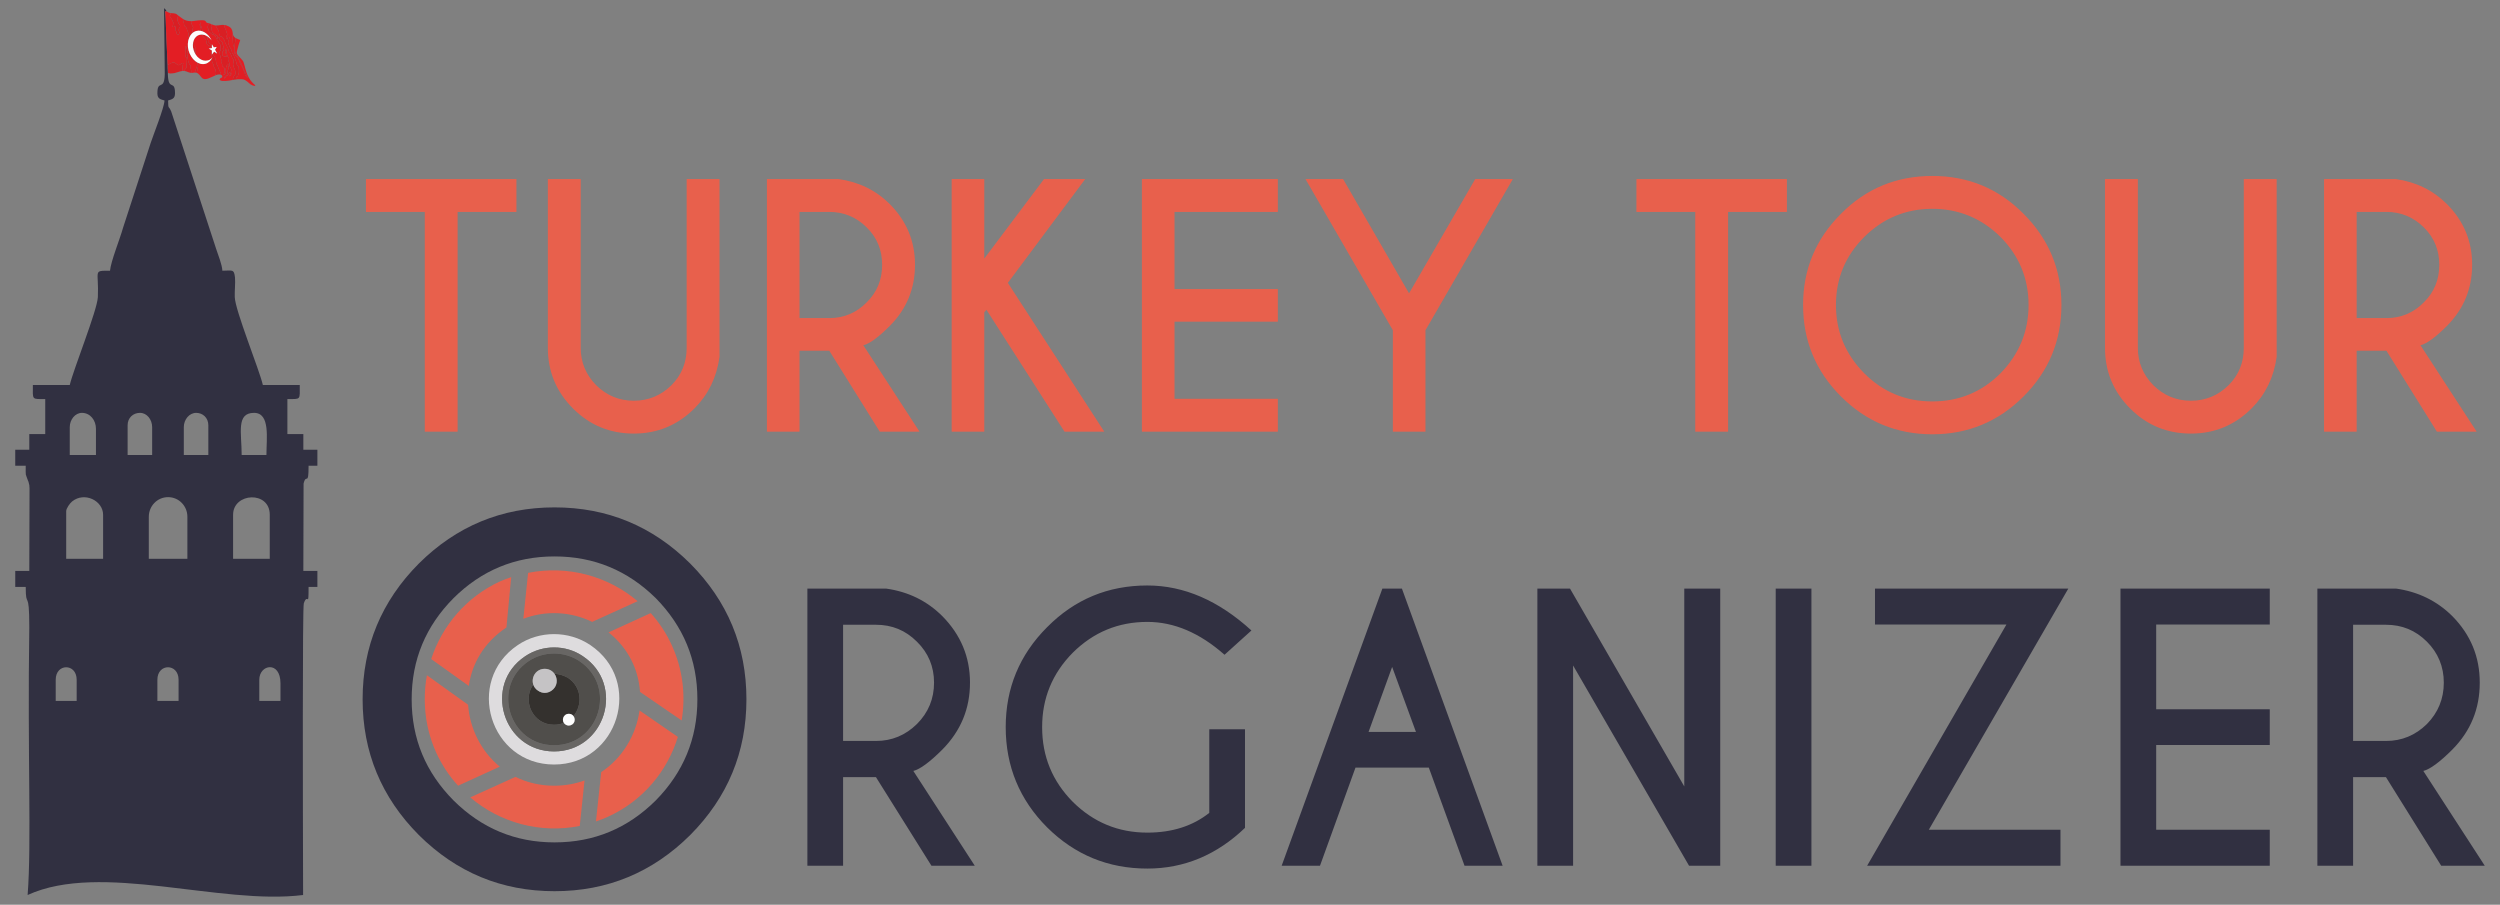 <?xml version="1.0" encoding="UTF-8"?>
<!DOCTYPE svg PUBLIC "-//W3C//DTD SVG 1.1//EN" "http://www.w3.org/Graphics/SVG/1.1/DTD/svg11.dtd">
<!-- Creator: CorelDRAW X7 -->
<svg xmlns="http://www.w3.org/2000/svg" xml:space="preserve" width="105mm" height="38mm" version="1.1" style="shape-rendering:geometricPrecision; text-rendering:geometricPrecision; image-rendering:optimizeQuality; fill-rule:evenodd; clip-rule:evenodd"
viewBox="0 0 10500 3800"
 xmlns:xlink="http://www.w3.org/1999/xlink">
 <rect x="0" y="0" width="10500" height="3800" fill="#808080" stroke="none"/>
 <defs>
  <style type="text/css">
   <![CDATA[
    .fil4 {fill:#FEFEFE}
    .fil2 {fill:#E31E24}
    .fil3 {fill:#D91F24}
    .fil5 {fill:#DEDCDE}
    .fil9 {fill:#C5C3C5}
    .fil6 {fill:#686664}
    .fil7 {fill:#504E4B}
    .fil8 {fill:#34312E}
    .fil1 {fill:#313041}
    .fil0 {fill:#E8604C}
   ]]>
  </style>
 </defs>
 <g id="Layer_x0020_1">
  <path class="fil0" d="M1922 890l0 923 -138 0 0 -923 -247 0 0 -138 632 0 0 138 -247 0zm962 -138l138 0 0 747c-12,86 -47,158 -105,216 -71,71 -156,106 -255,106 -100,0 -185,-35 -255,-105 -71,-71 -106,-156 -106,-255l0 -709 138 0 0 709c0,61 22,113 65,157 44,43 96,65 158,65 62,0 114,-22 158,-65 43,-43 64,-96 64,-157l0 -709zm474 138l0 446 125 0c61,0 114,-22 157,-66 44,-43 65,-96 65,-158 0,-61 -21,-114 -65,-157 -43,-43 -96,-65 -157,-65l-125 0zm125 583l-125 0 0 340 -137 0 0 -1061 301 0c85,12 157,47 216,106 70,71 105,155 105,254 0,100 -35,185 -105,256 -49,49 -86,76 -112,82l236 363 -167 0 -212 -340zm651 -161l0 501 -137 0 0 -1061 137 0 0 334 251 -334 173 0 -325 436 405 625 -167 0 -328 -512 -9 11zm1233 -560l0 138 -434 0 0 324 434 0 0 137 -434 0 0 324 434 0 0 138 -571 0 0 -1061 571 0zm483 635l-367 -635 158 0 277 480 278 -480 158 0 -367 635 0 426 -137 0 0 -426zm1408 -497l0 923 -138 0 0 -923 -247 0 0 -138 632 0 0 138 -247 0zm858 -151c149,0 277,52 383,159 106,106 159,233 159,383 0,150 -53,278 -159,384 -106,106 -234,159 -383,159 -150,0 -278,-53 -384,-159 -106,-106 -159,-234 -159,-384 0,-150 53,-277 159,-383 106,-107 234,-159 384,-159zm0 138c-112,0 -207,40 -286,118 -79,79 -119,174 -119,286 0,112 40,207 119,287 79,79 174,118 286,118 111,0 207,-39 286,-118 78,-80 118,-175 118,-287 0,-112 -40,-207 -118,-286 -79,-78 -175,-118 -286,-118zm1308 -125l138 0 0 747c-12,86 -47,158 -105,216 -71,71 -156,106 -255,106 -100,0 -185,-35 -255,-105 -71,-71 -106,-156 -106,-255l0 -709 138 0 0 709c0,61 22,113 65,157 44,43 96,65 158,65 62,0 114,-22 158,-65 43,-43 64,-96 64,-157l0 -709zm474 138l0 446 125 0c61,0 114,-22 157,-66 44,-43 65,-96 65,-158 0,-61 -21,-114 -65,-157 -43,-43 -96,-65 -157,-65l-125 0zm125 583l-125 0 0 340 -137 0 0 -1061 301 0c85,12 157,47 216,106 70,71 105,155 105,254 0,100 -35,185 -105,256 -49,49 -86,76 -112,82l236 363 -167 0 -212 -340z"/>
  <path class="fil1" d="M3541 2624l0 488 138 0c67,0 124,-24 172,-71 48,-48 72,-106 72,-174 0,-67 -24,-125 -72,-172 -48,-48 -105,-71 -172,-71l-138 0zm138 640l-138 0 0 372 -150 0 0 -1164 330 0c94,13 173,52 237,116 77,78 116,171 116,279 0,110 -39,203 -116,281 -53,53 -94,83 -122,90l258 398 -182 0 -233 -372zm1550 213c-119,114 -256,171 -410,171 -165,0 -305,-58 -421,-173 -116,-116 -174,-257 -174,-421 0,-164 58,-304 174,-420 116,-117 256,-175 421,-175 153,0 299,63 437,189l-113 102c-104,-92 -212,-138 -324,-138 -122,0 -226,43 -313,129 -86,87 -129,191 -129,313 0,123 43,227 129,314 87,86 191,129 313,129 104,0 191,-28 260,-83l0 -351 150 0 0 414zm718 -403l-100 -273 -99 273 199 0zm-59 -602l423 1164 -160 0 -150 -412 -308 0 -149 412 -161 0 423 -1164 82 0zm569 0l137 0 480 831 0 -831 151 0 0 1164 -131 0 -487 -841 0 841 -150 0 0 -1164zm1151 0l0 1164 -150 0 0 -1164 150 0zm819 151l-552 0 0 -151 812 0 -586 1013 553 0 0 151 -812 0 585 -1013zm1106 -151l0 151 -477 0 0 356 477 0 0 150 -477 0 0 356 477 0 0 151 -627 0 0 -1164 627 0zm350 152l0 488 138 0c67,0 124,-24 172,-71 47,-48 71,-106 71,-174 0,-67 -24,-125 -71,-172 -48,-48 -105,-71 -172,-71l-138 0zm138 640l-138 0 0 372 -150 0 0 -1164 330 0c93,13 173,52 237,116 77,78 115,171 115,279 0,110 -38,203 -115,281 -53,53 -94,83 -122,90l258 398 -183 0 -232 -372z"/>
  <path class="fil1" d="M2329 2131c222,0 412,79 570,236 157,158 236,348 236,570 0,222 -79,412 -236,570 -158,157 -348,236 -570,236 -222,0 -412,-79 -570,-236 -157,-158 -236,-348 -236,-570 0,-222 79,-412 236,-570 158,-157 348,-236 570,-236zm0 206c-166,0 -307,59 -424,175 -117,118 -176,259 -176,425 0,166 59,307 176,425 118,117 259,176 424,176 166,0 307,-59 425,-176 116,-118 175,-259 175,-425 0,-166 -59,-307 -175,-425 -118,-116 -259,-175 -425,-175z"/>
  <path class="fil1" d="M1089 2855c0,-65 89,-81 89,15l0 74 -89 0 0 -89zm-428 0c0,-70 89,-70 89,0l0 89 -89 0 0 -89zm-427 0c0,-70 88,-70 88,0l0 89 -88 0 0 -89zm745 -693c0,-93 154,-102 154,0l0 185 -154 0 0 -185zm-354 8c0,-44 35,-82 81,-82 46,0 81,38 81,82l0 177 -162 0 0 -177zm-347 -23c0,-12 16,-34 25,-41 52,-42 130,-3 130,56l0 185 -155 0 0 -200zm494 -353c0,-32 23,-60 52,-60 28,0 51,21 51,52l0 125 -103 0 0 -117zm-236 -8c0,-31 23,-52 52,-52 29,0 51,28 51,60l0 117 -103 0 0 -125zm-243 8c0,-32 23,-60 51,-60 35,0 59,31 59,67l0 110 -110 0 0 -117zm774 -60c69,0 52,108 52,177l-104 0c0,-93 -24,-177 52,-177zm-406 -1342c0,23 13,25 30,30 -1,30 -48,147 -58,178l-116 356c-14,50 -51,140 -55,181 -74,0 -46,-3 -51,111 -3,57 -103,304 -118,369l-155 0c0,64 -6,59 52,59l0 147 -67 0 0 66 -59 0 0 67 44 0c0,50 -2,28 10,64 1,2 2,3 2,5 4,13 3,12 4,26l-1 347 -59 0 0 67 44 0c0,97 15,3 15,169 -8,545 10,904 -7,1125 308,-141 808,44 1157,0 -1,-398 -3,-1206 3,-1225 17,-48 20,25 20,-69l37 0 0 -67 -59 0 1 -367c11,-46 21,15 21,-75l37 0 0 -67 -59 0 0 -66 -67 0 0 -147c58,0 52,5 52,-59l-155 0c-15,-65 -116,-312 -118,-369 -1,-24 3,-61 1,-82 -4,-38 -12,-29 -53,-29 -2,-28 -17,-63 -26,-91l-189 -578c-12,-28 -12,-5 -13,-46 16,-5 29,-7 29,-30 0,-60 -28,-7 -30,-80 0,-6 0,-15 -1,-27l0 -11 0 0c-3,-50 -6,-143 -7,-161 0,-8 -2,-59 -3,-63l0 -3c2,0 3,0 4,1l0 -5 -9 -9c0,36 3,242 3,278 -2,73 -31,20 -31,80z"/>
  <g id="_1607543002400">
   <g>
    <path class="fil2" d="M694 50c1,4 3,55 3,63 1,18 4,111 7,161l0 0 0 -1 0 0 0 0 1 0 0 0 0 0 0 0 0 0 1 0 0 -1 0 0 0 0 0 0 1 0 0 0 0 0 0 0 0 -1 1 0 0 0 0 0 0 0 0 0 1 0 0 0 0 0 0 -1 0 0 1 0 0 0 0 0 0 0 1 0 0 0 0 -1 0 0 0 0 1 0 0 0 0 0 0 0 1 0 0 -1 0 0 0 0 0 0 1 0 0 0 0 0 0 0 1 0 0 -1 0 0 0 0 0 0 1 0 0 0 0 0 0 0 1 0 0 -1 0 0 0 0c9,-4 14,-5 19,-1 6,4 12,11 17,8 5,-3 8,-5 11,-7 2,-1 2,-2 4,-1 2,0 3,0 1,3 -1,3 -2,8 -2,11 0,3 0,8 -1,12 0,2 0,5 0,7 2,0 5,0 7,0l1 0c0,-2 1,-4 2,-5 5,-7 9,-7 8,-14 0,-6 -1,-8 0,-12 1,-5 1,-19 1,-23 -1,-4 -7,-2 -6,-9 2,-6 1,-11 1,-16 -1,-5 -1,-7 -1,-11 0,-4 2,-5 0,-7 -1,-1 -1,-2 -1,-3 0,-1 0,-2 0,-2l1 -1c0,0 3,1 4,2 1,2 2,13 3,15 0,2 1,9 2,10 1,0 2,3 1,5 -1,3 -2,7 -2,10 -1,2 4,24 7,30 3,6 7,7 7,10 0,4 -1,8 1,15 1,4 1,10 1,14 2,0 4,0 5,0 4,-1 7,-1 10,-1 3,-9 7,-21 10,-29 3,-12 -1,-10 -2,-14l0 -1 -1 0 0 -1 -1 0 0 0 -1 -1 0 0 -1 -1 0 0 -1 0 0 0 0 0 0 -1 0 0 0 0 0 0 0 0 0 0 0 0 -1 0 0 0 0 0 0 0 0 0 0 0 0 -1 -1 0 0 0 0 0 0 -1 0 0 -1 0 0 0 -1 -1 0 0 0 0 -1 -1 0 0 -1 -1 0 0 -1 -1 0 0 -1 -1 0 0 0 0 -1 -1 0 -1 0 0 -1 0 0 -1 -1 0 0 -1 -1 0 0 0 0 -1 -1 0 0 -1 0 -1 -1 0 -1 -1 0 0 0 -1 0 0 -1 -1 0 0 0 -1 -1 0 0 -1 0 0 -1 -1 0 -1 0 0 -1 -1 0 0 0 0 -1 -1 0 0 0 -1 -1 -1 0 0 0 0 -1 -2 0 0 0 -1 -1 0 0 -1 0 -1 0 0 -1 -1 0 0 0 -1 0 -1 -1 0 0 -1 0 -1 -1 -1 0 0 0 -2 0 0 -1 -1 0 -1 0 0 0 -1 -1 0 0 -1 0 -1 0 0 0 -1 -1 -1 0 -1 0 -1 0 0 0 -1 0 0 0 0 -1 -1 0 -1 0 0 0 -1 0 -1 0 0 0 -1 -1 -1 0 0 0 -1 0 0 0 -1 0 0 0 -1 0 0 0 -1 0 -1 0 0 0 -1 0 -1 0 0 -1 -1 0 0 0 -1 0 0 0 -1 0 0 0 -1 0 -1 0 0 0 -1 0 -1 0 0 0 -1 0 0 0 0 0 -1 0 -1 0 0 0 -1 0 -1 0 0 0 -1 0 0 0 0 0 -1 0 -1 0 0 0 -1 1 -1 0 0 0 -1 0 0 0 0 0 -1 0 -1 0 0 0 -1 0 -1 0 0 0 -1 0 0 1 -1 0 -1 0 0 0 -1 0 0 0 0 0 -1 0 -1 1 -1 0 0 0 0 0 -1 0 -1 1 -1 0 0 0 -1 1 -2 0 -1 0 0 0 -1 0 0 0 0 0 0 0 0 0 0 0 0 0 0 0 0 0 0 0 0 0 0 0 0 0 0 0 0 0 0 0 0 0 0 0 0 0 0 0 0 0 0 0 0 0 0 0 0 0 -1 0 0 0 0 0 0 0 0 0 0 0 0 0 0 0 0 0 0 0 0 0 0 0 0 0 0 0 0 0 0 0 0 0 0 0 -1 0 0 0 0 0 0 0 0 0 0 -1 0 0 0 0 0 0 0 0 0 0 0 0 0 0 0c-2,-4 0,-10 -1,-14 0,-4 -8,-22 -9,-26 -1,-3 -5,-5 -8,-8 -2,-4 -2,-5 -2,-10 -1,-6 -4,-8 -4,-13 0,-2 0,-4 0,-6 -7,-4 -13,-10 -21,-15l0 0 0 0 0 0 0 0 0 0 0 0 0 0 0 0 0 0 0 0 0 0 0 1 0 0 0 0 0 0 0 0 0 0 0 0 0 0 0 0c0,2 -3,8 -2,12 0,4 -2,6 0,10 3,4 2,5 3,8 1,4 4,6 7,11 2,5 -1,7 -4,12 -3,6 -1,9 0,13 2,4 2,5 1,7 -1,2 -3,8 -5,7 -2,-1 -3,0 -5,-3 -2,-4 -2,-13 -5,-15 -3,-2 -1,-6 0,-9 0,-3 -1,-5 -2,-8 -1,-3 -3,-4 -3,-2 1,2 -3,6 -7,4 -3,-1 1,-6 1,-8 0,-3 0,-6 1,-9 0,-3 -4,-8 -4,-10 0,-3 -5,-8 -9,-15 -5,-7 0,-7 2,-9 1,-2 0,-4 0,-7l-1 0c-10,-1 -12,-7 -22,-8l0 3zm10 224l0 0 0 0zm113 -52l0 0c0,-3 0,-9 -1,-13 0,-3 -4,-5 -6,-10l0 0 0 1 0 0 0 0 0 0 0 0 0 0 1 0 0 1 0 0 0 0 0 0 0 0 0 0 0 1 0 0 0 0 0 0 0 0 0 0 0 0 0 1 0 0 0 0 0 0 0 0 0 0 0 0 0 1 0 0 0 0 0 0 0 0 0 0 0 1 0 0 0 0 0 0 0 0 0 0 1 1 0 0 0 0 0 0 0 0 0 0 0 0 0 1 0 0 0 0 0 0 0 0 0 0 0 1 0 0 0 0 0 0 0 0 0 1 0 0 0 0 0 0 0 0 0 0 0 0 1 1 0 0 0 0 0 0 0 0 0 0 0 1 0 0 0 0 0 0 0 0 0 0 0 1 0 0 0 0 0 0 0 1 1 0 0 0 0 0 0 0 0 0 0 1 0 0 0 0 0 0 0 0 0 0 0 1 0 0 0 0 0 0 0 0 1 1 0 0 0 0 0 0 0 0 0 0 0 0 0 1 0 0 0 0 0 0 0 0 0 0 0 1 0 0 1 0 0 0 0 0 0 0 0 1 0 0 0 0 0 0 0 0 0 0 0 1 0 0 0 0 0 0 1 0 0 0 0 1 0 0 0 0 0 0 0 0 0 0 0 0 0 1 0 0 0 0 0 0 0 0zm-7 -23l0 0 0 0 0 0zm16 107c4,1 8,4 13,10 3,4 6,8 9,11 14,14 38,-3 58,-11 -2,-4 -3,-7 -3,-9 0,-3 1,-5 2,-10 2,-5 -1,-6 -3,-10 -3,-5 -5,-7 -4,-11 0,-3 -4,-9 -6,-14 -2,-4 -2,-9 -2,-10 -1,-2 1,-8 2,-10 0,-2 -3,-7 -3,-12 0,-5 -1,-10 -1,-12 -1,-2 -2,-5 -1,-8l0 0 -10 -6 9 -1 0 -1c-1,-2 -3,-4 -4,-7 -1,-3 -6,-3 -10,-7 -3,-4 -4,-3 -5,-9 0,-6 -1,-12 -5,-16 -4,-4 -6,-7 -9,-10 -2,-2 -4,-5 -6,-8l0 0 -1 0 0 0 0 0 0 0 0 0 0 0 0 0 -1 0 0 0 0 0 0 0 0 0 0 0 0 0 0 0 -1 0 0 0 0 0 0 0 0 0 0 0 0 0 0 0 0 0 0 0 0 0 -1 0 0 0 0 0 0 0 0 0 0 0 0 0 0 0 0 0 -1 0 0 0 0 0 0 0 0 0 0 0 0 0 0 0 0 0 -1 0 0 0 0 0 0 1 0 0 0 0 0 0 0 0 0 0 0 0 -1 0 0 0 0 0 0 0 0 0 0 0 0 0 0 0 0 0 0 0 -1 0 0 0 -1 0 -1 0 0 1 -1 0 0 0 -1 0 0 0 -1 0 0 1 0 0 -1 0 0 0 0 0 -1 0 0 0 -1 1 0 0 -1 0 0 1 0 0 -1 0 0 0 0 0 -1 1 0 0 0 0 -1 0 0 0 0 1 -1 0 0 0 0 0 0 1 -1 0 0 0 0 0 -1 1 0 0 -1 0 0 1 0 0 0 0 -1 1 0 0 0 0 0 0 -1 1 0 0 0 0 0 0 -1 1 0 0 0 1 -1 0 0 0 0 1 0 0 -1 1 0 0 0 0 0 1 -1 0 0 0 0 1 -1 1 0 0 0 0 0 1 0 0 -1 0 0 1 0 0 0 1 0 0 0 0 -1 1 0 0 0 0 0 1 0 0 -1 1 0 0 0 1 0 1 0 0 -1 1 0 0 0 1 0 0 0 0c0,2 1,5 1,9 1,8 4,11 6,14 3,3 1,6 1,11 -1,5 0,4 1,9 1,3 1,8 1,13l0 0 0 0 0 0 0 0 0 0 0 0 0 0 0 0 0 0 0 0 0 0 0 0 0 1 0 0 1 0 0 0 0 0 0 0 0 0 0 0 0 0 0 0 0 0 0 1 0 0 0 0 0 0 0 0 0 0 0 0 0 0 1 0 0 0 0 0 0 0 0 0 0 0 0 1 0 0 0 0 0 0 0 0 0 0 0 0 0 0 0 0 0 0 0 0 0 0 0 0 0 0 1 0 0 0 0 1 0 0 0 1 1 0 1 2 0 0 1 1 1 1 1 1 0 0 1 0 0 1 1 0 0 1 0 0 0 0 0 0 1 0 0 0 0 0 0 0 0 0 0 0 0 1 0 0 0 0 0 0 0 0 0 0 1 0 0 0 0 0 0 0 0 0 0 0 0 1 0 0 0 0 0 0 0 0 1 0 0 0 1 1 2 1 1 1 0 0 1 1 0 0 1 0 0 0 0 1 1 0 1 1 0 0 1 0 0 0 1 0 0 1 1 0 0 0 1 1 0 0 1 0 1 1 0 0 1 0 0 0 1 0 2 1 0 0 1 0 1 0 1 1 1 0 0 0 1 0 0 0 1 0 1 0 1 0 0 0 1 0 1 0 1 0 0 0 1 0 0 0 1 0 0 0 0 0 1 0 0 0 0 0 1 0 0 0 1 0 2 0 1 -1c8,-1 15,-6 20,-13 -6,14 -17,24 -30,27l0 0 -1 0 0 0 0 0 -1 0 0 0 -1 0 0 1 0 0 -1 0 0 0 0 0 -1 0 0 0 0 0 -1 0 0 0 -1 0 0 0 0 0 -1 0 0 0 0 0 -1 0 0 0 -1 0 0 0 -1 0 0 0 -1 0 0 0 0 0 -1 0 0 0 0 0 -1 0 0 0 -1 0 0 0 0 0 -1 0 0 0 0 0 -1 0 0 -1 0 0 -1 0 0 0 -1 0 0 0 0 0 -1 0 0 0 0 0 -1 0 0 0 0 0 -1 -1 0 0 -1 0 0 0 0 0 -1 0 0 0 0 0 -1 -1 0 0 0 0 -1 0 0 0 0 0 -1 0 0 0 -1 -1 0 0 0 0 -1 0 0 0 0 0 -1 -1 0 0 0 0 -1 0 0 0 -1 -1 0 0 0 0c1,3 1,6 2,9 0,5 -1,12 -2,17 -1,3 -3,11 -4,17zm16 -176c1,-1 1,-2 1,-4 2,-4 1,-8 -1,-13 -1,-4 -2,-5 -3,-9 0,-4 2,-4 3,-7 1,-4 3,-2 2,0 -1,2 0,3 -1,7 0,4 0,5 2,7 2,2 2,7 3,11 1,4 2,5 5,10l1 2 0 0 1 0 0 0 1 0 0 1 0 0 1 0 1 0 0 0 0 1 1 0 0 0 0 0 1 0 0 1 1 0 0 0 1 1 0 0 1 0 0 0 0 1 1 0 0 0 0 1 1 0 0 0 1 1 0 0 0 0 1 0 0 1 0 0 1 0 0 0 1 1 0 0 0 0 1 1 0 0 0 1 1 0 0 0 0 1 1 0 0 0 1 1 0 0 0 0 1 1 0 0 0 0 1 1 0 0 0 1 1 0 0 0 0 1 0 0 1 0 0 1 0 0 1 1 1 1 0 0 0 1 1 0 0 0 0 1 1 0 0 1 0 0 1 0 0 1 0 1 0 0 1 0 0 1 0 0 1 1 0 0 0 1 1 0 0 0 0 1 0 1 1 0 0 1 0 0 0 0 1 1 0 0 0 1 0 0 1 1 0 0 0 1 0 0 1 1 -1 -1 0 0 0 0 0 -1 0 0 -1 0 0 0 0 -1 0 0 -1 0 0 0 0 -1 0 0 0 0 -1 -1 0 0 -1 -1 0 0 0 0 0 0 0 -1 -1 0 0 0 0 0 0 -1 0 0 -1 0 0 -1 0 0 -1 0 0 0 0 -1 -1 0 0 0 0 0 0 -1 0 0 -1 0 0 0 0 0 0 -1 -1 0 0 0 0 0 0 -1 -1 0 0 0 0 0 0 0 -1 -1 0 0 0 0 0 0 -1 0 0 -1 0 0 0 0 0 0 0 0 0 0 0 0 0 0 -1 0 0 0 0 0 0 0 0 0 0 0 0 -1 0 0 0 0 0 0 0 0 0 0 0 0 -1 0 0 0 0 0 0 0 0 0 0 0 0 0 0 0 0 0 0 0 0 0 0 0 -1 -1 0 0 0 0 0 0 -1 -1 -1 0 0 0 0 0 0 0 -1 -1 0 0 0 0 0 0 -1 0 0 0 0 -1 -1 0 0 0 0 0 -1 0 -1 -1 0 0 0 0c2,3 3,6 5,8 4,3 2,4 0,5 -1,1 -2,4 1,5 4,0 3,2 3,4 -1,3 1,4 3,8 3,5 5,5 7,7 3,3 2,7 5,10 0,1 0,1 1,2l0 -12 8 13 12 -2 -7 12 9 16 -13 -8 -5 7 0 2c2,7 5,9 8,14 3,5 7,24 6,26 0,2 4,7 5,9 1,2 3,6 4,11 2,5 7,15 10,21 1,3 1,5 1,7 4,2 7,5 5,10 -3,4 -10,3 -11,11 6,5 10,5 19,5 13,0 25,-2 36,-4 1,-3 2,-8 3,-10 1,-4 3,-8 7,-12 4,-5 3,-4 2,-10 -1,-7 -2,-11 -4,-15 -2,-3 -4,-7 -5,-14 -2,-7 0,-8 1,-15 1,-7 0,-10 -2,-12 -2,-1 -3,-4 -5,-9 -2,-6 -3,-5 -5,-12 -2,-7 -5,-7 -7,-10 -2,-3 -3,-14 -6,-18 -3,-4 -7,-15 -8,-16 -2,-2 -3,-6 -4,-11 0,-4 -4,-6 -6,-11 -1,-4 -6,-7 -10,-8 -4,0 -7,-7 -8,-13 0,-7 -2,-11 -4,-15 -2,-4 -5,-7 -7,-11 0,-2 -2,-5 -4,-7 -5,-1 -9,-2 -13,-4 -2,0 -3,-1 -4,-1 0,1 -1,3 -1,5 -2,4 -1,4 1,7 2,3 0,5 1,11 1,6 2,11 5,13 3,2 5,4 10,7 5,3 3,4 6,5 3,0 4,0 3,3 -1,3 -1,4 0,9 1,5 3,-1 5,-5 2,-3 3,-1 3,2 0,3 -2,3 0,4 2,0 1,1 2,5 0,3 3,2 7,6 5,4 6,7 5,9 -1,2 2,8 4,14 1,7 -1,6 -2,6 -2,0 -3,2 1,7 4,5 -1,4 -2,5 -2,1 -2,2 -2,5 -1,4 -1,8 0,12 0,4 9,5 15,6 5,1 1,-3 1,-8 -1,-5 -1,-4 -2,-7 -1,-3 -2,-4 -2,-6 -1,-3 2,-5 2,-8 0,-4 -2,-5 0,-5 1,1 2,4 3,7 1,3 1,5 0,9 0,4 0,3 2,7 2,5 0,6 3,10 3,5 4,6 5,7 0,1 1,5 0,7 0,3 -2,7 1,11 2,4 3,8 2,9 0,2 0,6 1,8 2,3 4,7 5,9 1,3 2,7 1,9 -1,2 -2,4 -1,7 1,2 2,6 0,11 -2,4 -7,5 -7,5 0,0 3,-4 4,-7 2,-3 1,-5 1,-7 -1,-3 -7,-2 -7,1 -1,3 -2,6 -3,7 -2,2 -2,3 -5,4 -3,0 -5,6 -7,8 -2,3 -4,5 -4,4 0,-2 1,-5 2,-7 2,-2 3,-4 5,-5 2,-2 5,-3 6,-7 1,-4 0,-4 0,-7 0,-2 0,-6 1,-7 2,-1 2,-6 4,-11 2,-4 1,-6 -1,-8 -1,-3 -2,-6 0,-8 1,-3 -4,-2 -5,-1 -1,2 -1,5 -2,8 -2,3 -3,5 -3,8 -1,3 -2,6 -1,11 1,5 -1,11 -2,13 -1,3 -3,4 -6,6 -2,3 0,-5 2,-7 2,-2 1,-17 1,-20 0,-4 -3,-5 -7,-9 -5,-4 -2,-5 -3,-9 0,-3 -5,-7 -4,-13 1,-5 0,-10 -2,-15 -2,-6 -4,-17 -5,-22 -1,-5 2,-4 3,-6 2,-2 2,-6 2,-10 0,-3 -2,-5 -1,-10 1,-5 -4,-13 -5,-14 -2,-1 -3,-3 -4,-6 0,-2 -3,-4 -4,-6 -1,-2 -3,-4 -3,-6 -1,-2 -4,-7 -5,-10 0,-3 -3,-3 -6,-5 -3,-3 -8,-2 -11,-5 -3,-3 -7,-6 -10,-10 -3,-5 -3,-7 -3,-10 0,-3 -3,-4 -3,-9 1,-5 3,-8 3,-10 -1,-1 -1,-4 -1,-6 -16,-3 -2,-13 -29,-12 -8,0 -15,1 -23,2 -7,1 -13,2 -19,2l0 0 0 0 -1 0 0 0 0 0 0 0 -1 0 2 0c0,2 0,5 0,7 1,4 7,17 8,19 2,2 -1,3 -2,5 -1,2 -1,5 0,9 1,4 -5,12 -6,16l0 0 0 0 0 -1 0 0 1 0 0 0 0 -1 0 0 1 0 0 0 0 -1 0 0 0 0 1 0 0 0 0 -1 0 0 1 0 0 -1 0 0 0 0 1 0 0 -1 0 0 0 0 1 0 0 0 0 -1 0 0 1 0 0 0 0 0 1 -1 0 0 0 0 0 0 1 0 0 -1 0 0 0 0 1 0 0 0 0 0 0 -1 1 0 0 0 0 0 0 0 1 -1 0 0 0 0 0 0 1 0 0 0 0 0 1 -1 0 0 0 0 0 0 1 0 0 0 0 0 1 -1 0 0 0 0 1 0 0 0 0 0 0 0 1 0 0 -1 0 0 1 0 0 0 1 0 0 0 1 0 0 0 1 -1 1 0 0 0 0 0 0 0 0 0 1 0 0 0 0 0 0 0 1 0 0 0 0 0 0 0 0 0 1 0 0 -1 0 0 0 0 0 0 1 0 0 0 0 0 0 0 1 0 0 0 0 0 0 0 1 0 0 0 0 0 0 0 0 0 1 0 0 0 0 0 0 0 0 0 1 0 0 0 0 0 0 0 0 0 1 0 0 0 0 0 0 0 1 0 0 0 0 0 0 0 0 0 1 0 0 0 0 0 0 0 0 0 1 0 0 0 0 0 1 0 0 0 0 0 0 0 0 0 1 0 0 0 0 0 0 0 0 0 1 0 0 0 0 0 0 1 0 0 1 0 0 0zm47 81c0,2 1,4 1,5l0 -4 -1 -1zm102 123c3,-1 6,-1 9,-1 19,-1 25,-1 39,10 11,9 15,16 32,18l1 -3c-30,-25 -37,-51 -47,-90 -3,-12 -6,-14 -13,-22 -20,-21 -21,-19 -12,-49 1,-7 8,-25 9,-29 -7,-3 -14,-5 -19,-8 -1,4 -2,9 -2,13 -2,8 -2,12 -2,18 -1,6 -2,9 -1,13 1,5 1,8 2,12 0,4 2,11 5,14 3,3 5,6 8,11 3,6 5,11 6,13 2,3 6,10 8,15 2,6 6,11 8,18 2,7 4,10 6,14 2,5 8,15 8,16 1,2 3,9 4,10 1,1 -8,-7 -10,-12 -2,-6 -1,-5 -4,-11 -2,-6 -2,-8 -5,-15 -4,-7 -1,-3 -5,-10 -4,-6 -4,-7 -6,-11 -2,-4 -3,-4 -4,-8 -1,-4 -1,-6 -3,-8 -1,-2 -3,-7 -6,-11 -3,-4 -5,-5 -7,-7 -3,-2 -4,-9 -6,-20 -2,-12 0,-13 -1,-17 -2,-5 -4,-6 -4,-12 -1,-6 -1,-7 -1,-11 0,-4 -1,-16 -1,-21 1,-4 0,-6 0,-7 0,-2 -1,-4 1,-4 -2,-17 -6,-27 -22,-33 -5,-3 -10,-4 -14,-4 0,1 0,3 0,4 0,4 4,11 6,16 2,5 4,12 6,18 1,7 -2,4 -4,10 -1,6 -2,9 2,11 4,2 4,0 5,-6 2,-5 3,-2 5,-2 2,0 1,7 -2,15 -3,8 -3,9 2,20 4,12 6,9 9,17 4,9 2,14 7,19 5,6 3,7 7,16 5,9 4,11 6,14 2,4 2,8 2,10 0,2 3,7 7,11 4,5 2,8 3,11 0,4 1,14 0,18 -1,5 -3,6 -3,8 -1,3 -1,6 -4,6 -2,0 -4,3 -5,9 0,2 0,3 0,4z"/>
   </g>
   <path class="fil3" d="M704 274c3,-3 9,-6 13,-8 9,-4 14,-5 19,-1 6,4 12,11 17,8 5,-3 8,-5 11,-7 2,-1 2,-2 4,-1 2,0 3,0 1,3 -1,3 -2,8 -2,11 0,3 0,8 -1,12 0,2 0,5 0,7 -15,2 -30,10 -41,10 -6,1 -12,1 -18,-1l-1 -1c-1,-1 -1,-14 -2,-32z"/>
   <path class="fil3" d="M779 195c0,0 3,1 4,2 1,2 2,13 3,15 0,2 1,9 2,10 1,0 2,3 1,5 -1,3 -2,7 -2,10 -1,2 4,24 7,30 3,6 7,7 7,10 0,4 -1,8 1,15 1,4 1,10 1,14 -10,0 -18,-7 -29,-8 0,-2 1,-4 2,-5 5,-7 9,-7 8,-14 0,-6 -1,-8 0,-12 1,-5 1,-19 1,-23 -1,-4 -7,-2 -6,-9 2,-6 1,-11 1,-16 -1,-5 -1,-7 -1,-11 0,-4 2,-5 0,-7 -1,-1 -1,-2 -1,-3 0,-1 0,-2 0,-2l1 -1z"/>
   <path class="fil3" d="M928 314c0,-2 0,-4 -1,-7 -3,-6 -8,-16 -10,-21 -1,-5 -3,-9 -4,-11 -1,-2 -5,-7 -5,-9 1,-2 -3,-21 -6,-26 -3,-5 -6,-7 -8,-14l0 -2 -4 5 0 -13c0,-1 -1,-3 -1,-5l-2 -1 0 0c-1,3 0,6 1,8 0,2 1,7 1,12 0,5 3,10 3,12 -1,2 -3,8 -2,10 0,1 0,6 2,10 2,5 6,11 6,14 -1,4 1,6 4,11 2,4 5,5 3,10 -1,5 -2,7 -2,10 0,2 1,5 3,9 7,-3 13,-4 19,-3 1,0 2,0 3,1zm-38 -116c-1,-1 -1,-1 -1,-2 -3,-3 -2,-7 -5,-10 -2,-2 -4,-2 -7,-7 -2,-4 -4,-5 -3,-8 0,-2 1,-4 -3,-4 -3,-1 -2,-4 -1,-5 2,-1 4,-2 0,-5 -2,-2 -3,-5 -5,-8l0 0 0 0 -1 0 0 0 0 0 0 0 0 -1 -1 0 0 0 0 0 -1 0 0 0 0 0 0 0 0 0 -1 0 0 0 0 -1 0 0 -1 0 0 0 0 0 0 0 0 0 0 0 -1 0 0 0 0 0 0 0 -1 0 0 0 0 -1 0 0 0 0 -1 0 0 0 0 0 -1 0 0 0 0 0 0 0 0 0 -1 0 0 0 0 0 0 0 0 0 -1 0 0 0 0 0 0 0 0 0 -1 -1 0 0 0 0 0 0 -1 0 0 0 0 0 0 0 0 0 -1 0 0 0 0 0 -1 0 0 0 0 0 0 0 -1 0 0 0 0 0 -1 0 0 0 0 0 0 0 0 0 -1 0 0 0 0 0 0 0c2,3 4,6 6,8 3,3 5,6 9,10 4,4 5,10 5,16 1,6 2,5 5,9 4,4 9,4 10,7 1,3 3,5 4,7l0 1 4 -1 0 -4zm-36 -64l-1 -2c-3,-5 -4,-6 -5,-10 -1,-4 -1,-9 -3,-11 -2,-2 -2,-3 -2,-7 1,-4 0,-5 1,-7 1,-2 -1,-4 -2,0 -1,3 -3,3 -3,7 1,4 2,5 3,9 2,5 3,9 1,13 0,2 0,3 -1,4l0 0 0 0 0 0 1 0 0 0 0 0 0 0 0 0 0 0 1 0 0 0 0 0 0 0 0 0 0 0 1 0 0 0 0 0 0 0 0 0 0 0 1 0 0 0 0 1 0 0 0 0 1 0 0 0 0 0 0 0 0 0 0 0 1 0 0 0 0 0 0 0 0 0 1 0 0 0 0 0 0 0 0 1 1 0 0 0 0 0 0 0 0 0 0 0 0 0 1 0 0 0 0 0 0 0 0 0 0 0 1 0 0 0 0 1 0 0 0 0 0 0 1 0 0 0 0 0 0 0 0 0 0 0 1 0 0 0 0 0 0 0 0 1 0 0z"/>
   <path class="fil3" d="M826 306c1,-6 3,-14 4,-17 1,-5 2,-12 2,-17 -1,-3 -1,-6 -2,-9l0 0 0 0 0 0 -1 0 0 0 0 0 0 0 0 0 0 0 0 0 0 0 0 -1 0 0 -1 0 0 0 0 0 0 0 0 0 0 0 0 0 0 0 0 0 -1 0 0 0 0 0 0 0 0 0 0 -1 0 0 0 0 0 0 0 0 -1 0 0 0 0 0 0 1c1,4 5,2 2,14 -3,8 -7,20 -10,29 3,-1 6,0 8,1zm-4 -76c0,-5 0,-10 -1,-13 -1,-5 -2,-4 -1,-9 0,-5 2,-8 -1,-11 -2,-3 -5,-6 -6,-14 0,-4 -1,-7 -1,-9l0 0 0 1 0 0 0 0 0 1 0 0 -1 0 0 0 0 1 0 0 0 0 0 0 0 1 0 0 0 0 0 1 0 0 0 0 0 0 0 1 0 0 0 0 -1 0 0 1 0 0 0 1 0 0 0 0 0 0 0 1 0 0 0 0 0 0 0 1 0 0 0 1 0 0 0 0 0 1 0 0 0 0 0 1 0 0 0 0 0 0 0 1 0 0 0 0 0 1 0 0 0 0 0 0 0 2 0 0 0 0 0 1 0 0 0 0 0 1 0 0 0 0 0 1 0 0 0 1 0 0 0 0 0 1 0 0 0 0 0 0 0 1 0 0 0 1 0 0 0 1 0 0 0 0 0 0 0 0c2,5 6,7 6,10 1,4 1,10 1,13l0 0 1 0 0 0 0 1 0 0 0 0 0 0 0 0 0 0 0 0 0 0 0 0 0 1 0 0 0 0 0 0 0 0 0 0 1 0 0 0 0 0 0 1 0 0 0 0 0 0 0 0 0 0 0 0 0 0 0 0 0 0 0 1 0 0 0 0 0 0 1 0 0 0 0 0 0 0 0 0 0 1 0 0 0 0 0 0 0 0 0 0 0 0 0 0 0 0 0 1 1 0 0 0 0 0 0 0 0 0 0 0 0 0 0 1 0 0 0 0 0 0 0 0 0 0 1 0 0 0 0 0 0 0 0 1zm-19 -85c1,-4 7,-12 6,-16 -1,-4 -1,-7 0,-9 1,-2 4,-3 2,-5 -1,-2 -7,-15 -8,-19 0,-2 0,-5 0,-7 -16,0 -26,-4 -34,-9 0,2 0,4 0,6 0,5 3,7 4,13 0,5 0,6 2,10 3,3 7,5 8,8 1,4 9,22 9,26 1,4 -1,10 1,14 1,1 1,1 1,2l0 0 1 0 0 0 0 -1 0 0 0 0 0 0 0 0 0 -1 0 0 0 0 1 -1 0 0 0 0 0 0 0 0 0 0 0 -1 0 0 0 0 1 0 0 -1 0 0 0 0 0 0 0 0 0 -1 0 0 0 0 0 0 0 0 1 -1 0 0 0 0 0 0 0 0 0 0 0 -1 0 0 1 0 0 0 0 0 0 -1 0 0 0 0 0 0 0 0 0 -1 1 0 0 0 0 0 0 0 0 0 0 -1 0 0 0 0 0 0 1 0 0 0 0 -1 0 0 0 0 0 0 0 0 0 -1 1 0 0 0 0 0 0 0 0 0 0 -1 0 0 1 0z"/>
   <path class="fil3" d="M717 55c0,3 1,5 0,7 -2,2 -7,2 -2,9 4,7 9,12 9,15 0,2 4,7 4,10 -1,3 -1,6 -1,9 0,2 -4,7 -1,8 4,2 8,-2 7,-4 0,-2 2,-1 3,2 1,3 2,5 2,8 -1,3 -3,7 0,9 3,2 3,11 5,15 2,3 3,2 5,3 2,1 4,-5 5,-7 1,-2 1,-3 -1,-7 -1,-4 -3,-7 0,-13 3,-5 6,-7 4,-12 -3,-5 -6,-7 -7,-11 -1,-3 0,-4 -3,-8 -2,-4 0,-6 0,-10 -1,-4 2,-10 2,-12 0,0 0,-1 0,-1 -2,-2 -5,-4 -7,-6 -8,-4 -15,-3 -24,-4z"/>
   <path class="fil3" d="M874 97c0,2 0,5 1,6 0,2 -2,5 -3,10 0,5 3,6 3,9 0,3 0,5 3,10 3,4 7,7 10,10 3,3 8,2 11,5 3,2 6,2 6,5 1,3 4,8 5,10 0,2 2,4 3,6 1,2 4,4 4,6 1,3 2,5 4,6 1,1 6,9 5,14 -1,5 1,7 1,10 0,4 0,8 -2,10 -1,2 -4,1 -3,6 1,5 3,16 5,22 2,5 3,10 2,15 -1,6 4,10 4,13 1,4 -2,5 3,9 4,4 7,5 7,9 0,3 1,18 -1,20 -2,2 -4,10 -2,7 3,-2 5,-3 6,-6 1,-2 3,-8 2,-13 -1,-5 0,-8 1,-11 0,-3 1,-5 3,-8 1,-3 1,-6 2,-8 1,-1 6,-2 5,1 -2,2 -1,5 0,8 2,2 3,4 1,8 -2,5 -2,10 -4,11 -1,1 -1,5 -1,7 0,3 1,3 0,7 -1,4 -4,5 -6,7 -2,1 -3,3 -5,5 -1,2 -2,5 -2,7 0,1 2,-1 4,-4 2,-2 4,-8 7,-8 3,-1 3,-2 5,-4 1,-1 2,-4 3,-7 0,-3 6,-4 7,-1 0,2 1,4 -1,7 -1,3 -4,7 -4,7 0,0 5,-1 7,-5 2,-5 1,-9 0,-11 -1,-3 0,-5 1,-7 1,-2 0,-6 -1,-9 -1,-2 -3,-6 -5,-9 -1,-2 -1,-6 -1,-8 1,-1 0,-5 -2,-9 -3,-4 -1,-8 -1,-11 1,-2 0,-6 0,-7 -1,-1 -2,-2 -5,-7 -3,-4 -1,-5 -3,-10 -2,-4 -2,-3 -2,-7 1,-4 1,-6 0,-9 -1,-3 -2,-6 -3,-7 -2,0 0,1 0,5 0,3 -3,5 -2,8 0,2 1,3 2,6 1,3 1,2 2,7 0,5 4,9 -1,8 -6,-1 -15,-2 -15,-6 -1,-4 -1,-8 0,-12 0,-3 0,-4 2,-5 1,-1 6,0 2,-5 -4,-5 -3,-7 -1,-7 1,0 3,1 2,-6 -2,-6 -5,-12 -4,-14 1,-2 0,-5 -5,-9 -4,-4 -7,-3 -7,-6 -1,-4 0,-5 -2,-5 -2,-1 0,-1 0,-4 0,-3 -1,-5 -3,-2 -2,4 -4,10 -5,5 -1,-5 -1,-6 0,-9 1,-3 0,-3 -3,-3 -3,-1 -1,-2 -6,-5 -5,-3 -7,-5 -10,-7 -3,-2 -4,-7 -5,-13 -1,-6 1,-8 -1,-11 -2,-3 -3,-3 -1,-7 0,-2 1,-4 1,-5 -4,-2 -7,-4 -13,-5 0,0 -1,0 -1,0z"/>
   <path class="fil3" d="M905 107c2,2 4,5 4,7 2,4 5,7 7,11 2,4 4,8 4,15 1,6 4,13 8,13 4,1 9,4 10,8 2,5 6,7 6,11 1,5 2,9 4,11 1,1 5,12 8,16 3,4 4,15 6,18 2,3 5,3 7,10 2,7 3,6 5,12 2,5 3,8 5,9 2,2 3,5 2,12 -1,7 -3,8 -1,15 1,7 3,11 5,14 2,4 3,8 4,15 1,6 2,5 -2,10 -4,4 -6,8 -7,12 -1,2 -2,7 -3,10 5,-1 9,-2 14,-2 0,-1 0,-2 0,-4 1,-6 3,-9 5,-9 3,0 3,-3 4,-6 0,-2 2,-3 3,-8 1,-4 0,-14 0,-18 -1,-3 1,-6 -3,-11 -4,-4 -7,-9 -7,-11 0,-2 0,-6 -2,-10 -2,-3 -1,-5 -6,-14 -4,-9 -2,-10 -7,-16 -5,-5 -3,-10 -7,-19 -3,-8 -5,-5 -9,-17 -5,-11 -5,-12 -2,-20 3,-8 4,-15 2,-15 -2,0 -3,-3 -5,2 -1,6 -1,8 -5,6 -4,-2 -3,-5 -2,-11 2,-6 5,-3 4,-10 -2,-6 -4,-13 -6,-18 -2,-5 -6,-12 -6,-16 0,-1 0,-3 0,-4 -11,-2 -19,2 -33,2 -1,0 -3,0 -4,0z"/>
   <path class="fil3" d="M990 160c-1,4 -2,9 -2,13 -2,8 -2,12 -2,18 -1,6 -2,9 -1,13 1,5 1,8 2,12 0,4 2,11 5,14 3,3 5,6 8,11 3,6 5,11 6,13 2,3 6,10 8,15 2,6 6,11 8,18 2,7 4,10 6,14 2,5 8,15 8,16 1,2 3,9 4,10 1,1 -8,-7 -10,-12 -2,-6 -1,-5 -4,-11 -2,-6 -2,-8 -5,-15 -4,-7 -1,-3 -5,-10 -4,-6 -4,-7 -6,-11 -2,-4 -3,-4 -4,-8 -1,-4 -1,-6 -3,-8 -1,-2 -3,-7 -6,-11 -3,-4 -5,-5 -7,-7 -3,-2 -4,-9 -6,-20 -2,-12 0,-13 -1,-17 -2,-5 -4,-6 -4,-12 -1,-6 -1,-7 -1,-11 0,-4 -1,-16 -1,-21 1,-4 0,-6 0,-7 0,-2 -1,-4 1,-4 1,8 5,14 12,18z"/>
   <polygon class="fil4" points="890,186 890,202 877,204 890,212 890,229 899,217 912,225 903,209 910,197 898,199 "/>
   <path class="fil4" d="M825 130c24,-6 50,11 64,40 -13,-18 -32,-28 -50,-24 -23,5 -35,34 -26,64 9,30 35,50 59,44 8,-1 15,-6 20,-13 -6,14 -17,24 -30,27 -28,7 -59,-18 -70,-56 -10,-38 5,-75 33,-82z"/>
  </g>
  <path class="fil0" d="M2218 2406l-20 193c93,-36 199,-31 289,13l191 -87c-125,-106 -295,-152 -460,-119l0 0zm-71 18c-15,5 -30,11 -45,17 -144,66 -245,187 -291,327l158 113c13,-93 63,-182 157,-245l0 0 1 0 20 -212zm-223 876l175 -80c-78,-64 -126,-160 -133,-260l-173 -124c-6,33 -9,67 -9,101l0 0c0,75 15,151 48,224 24,52 55,99 92,139l0 0zm579 150c16,-5 33,-12 49,-19 148,-67 251,-192 295,-336l-161 -111c-14,103 -72,200 -161,259l-22 207zm-68 19l20 -191c-39,14 -81,22 -128,22 -60,0 -115,-14 -162,-37l-190 86c125,107 295,153 460,120l0 0zm428 -443l-175 -120c-6,-92 -48,-183 -132,-250l177 -81c36,40 66,85 89,136 47,103 58,212 41,315l0 0z"/>
  <path class="fil5" d="M2175 2709c-225,152 -117,502 152,502 269,0 378,-350 152,-502 -91,-61 -213,-61 -304,0l0 0zm31 47c-180,120 -93,400 121,400 215,0 301,-280 121,-400 -72,-49 -169,-49 -242,0l0 0z"/>
  <path class="fil6" d="M2206 2756c-180,120 -93,400 121,400 215,0 301,-280 121,-400 -72,-49 -169,-49 -242,0l0 0zm14 21c-158,106 -82,353 107,353 190,0 266,-246 107,-353 -64,-43 -150,-43 -214,0l0 0z"/>
  <path class="fil7" d="M2220 2777c-158,106 -82,353 107,353 190,0 266,-246 107,-353 -64,-43 -150,-43 -214,0l0 0zm20 98c-48,66 -4,169 87,169 15,0 29,-3 41,-8 2,3 4,5 7,7l0 0c8,6 19,6 28,0 13,-9 14,-25 6,-36 37,-45 36,-119 -22,-159 -18,-11 -38,-17 -58,-18 -8,-12 -23,-21 -41,-21 -38,0 -58,36 -48,66z"/>
  <path class="fil8" d="M2240 2875c-48,66 -4,169 87,169 15,0 29,-3 41,-8 -10,-15 0,-38 21,-38 8,0 15,3 20,9 37,-45 36,-119 -22,-159 -18,-11 -38,-17 -58,-18 15,22 13,54 -13,71 -17,12 -39,12 -56,0l0 0c-11,-7 -17,-16 -20,-26z"/>
  <path class="fil9" d="M2260 2901c-42,-27 -22,-92 28,-92 49,0 69,64 28,92 -17,12 -39,12 -56,0l0 0z"/>
  <path class="fil4" d="M2375 3043c-20,-14 -10,-45 14,-45 24,0 34,31 14,45 -9,6 -20,6 -28,0l0 0z"/>
 </g>
</svg>
